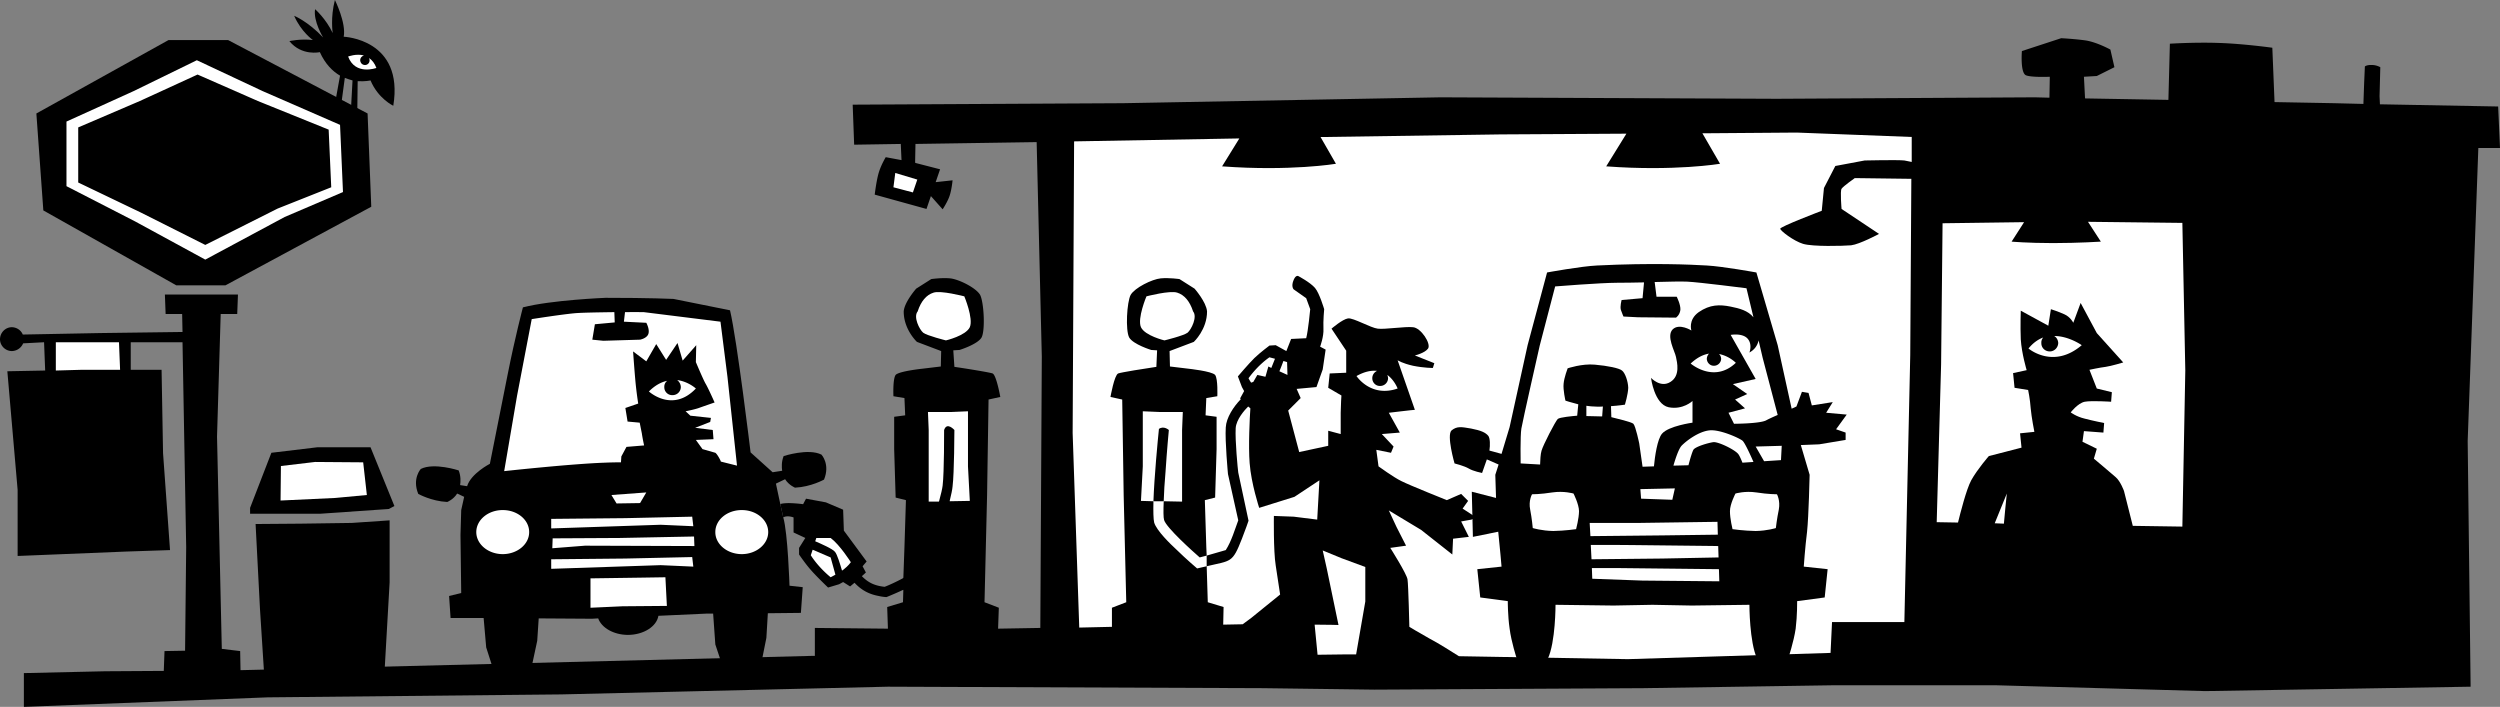 <svg xmlns="http://www.w3.org/2000/svg" width="680.801" height="192.5"><rect width="100%" height="100%" fill="#808080" stroke="none"/><path d="M45.902 10.902h16.2l38 20 1 25.399-39.7 21.398H48L11.8 57.301 9.903 30.902l36-20"/><path fill="#fff" d="M18.102 33.102v17.597L36.8 60.301l19.101 10.398L77.5 59.102 93.402 52.3l-.8-18.3L71.5 24.8l-17.898-8.398-17.2 8.399-18.3 8.3"/><path d="m21.3 34.7 16.802-7.2L53.8 20.3l16.402 7.2L89.5 35.3l.703 15.7-14.601 5.8-19.7 9.9-17.5-8.798L21.301 49.7v-15M283.3 171l.403-73.898-1.402-58.403-33 .5-.098 5.102.2.101 6.597 1.7-1.2 3.5 4.602-.5s-.222 2.476-.8 4.199c-.547 1.66-1.899 3.699-1.899 3.699l-3.203-3.598-1.2 3.5L238.204 53s.496-4.223 1.2-6.3c.644-1.985 1.8-3.9 1.8-3.9l4.297.802-.2-4.403-12.698.203-.399-10.902 73.598-.398 86.5-1.602 91.601.402 70.2-.402 4 .102.101-5.7s-4.984.223-6.5-.402c-1.586-.703-1.101-6.598-1.101-6.598l10.699-3.5s3.496.172 6.601.598c3.094.46 6.801 2.5 6.801 2.5l1.098 4.8L571 20.7l-3.5.202.3 5.899 22.7.398.402-15.297s6.871-.441 13.399-.203c6.605.203 14.5 1.301 14.5 1.301l.601 14.8 16.2.302 8 .199.199-5.602.199-4.597s.469-.442 1.8-.403c1.325-.039 2.403.602 2.403.602L648 26.199l.102 2.203L680.3 29l.5 11.3h-5.899L672 120.103l.8 66.898-72.3 1.2-57.297-1.598h-43.402l-52.301.8-73.2.399-30.398-.399L241.801 187l-89 2.102-79.899.8L6.5 192.5v-9.2l22.102-.5 16-.1.199-5.4 5.601-.1.301-28.2-1-55.8H35.602v7.5H44l.402 22.702 1.899 26.399-11.899.398-29.601 1.203v-18L2 101.102l10.3-.2L12 93.2l-5.7.301a3.396 3.396 0 0 1-3.097 2.102c-1.746-.02-3.191-1.465-3.203-3.2.012-1.828 1.457-3.273 3.203-3.3 1.383.027 2.535.851 3 2l21-.403 22.5-.297-.101-4.902h-4.5l-.2-5.3h19.899l-.2 5.3h-4.5l-1 33.402 1.301 57.797 5 .602.098 5.199 4.102-.098 68.601-1.703 83.098-2.097h.601V171l19.899.2-.2-5.9 4.301-1.3.098-3.398a90.526 90.526 0 0 1-4.598 2s-1.113-.051-2.101-.301c-2.79-.504-4.82-1.696-6.598-3.602l-1.203 1-1.898-1.199-1.102.602-3 .898s-3.195-3.05-4.7-4.8c-1.487-1.669-3.198-4.2-3.198-4.2v-1.8l1.699-2.7-3.2-1.5v-4.098c-1.917-.656-2.8 0-2.8 0l-.8-3.601s.187-.258 2.3-.301c2.16.043 3.902.3 3.902.3l.797-1.5 5.402 1 4.7 2 .199 5.7 6.2 8.402-1.099 1.297.899 1.703-1.098 1c1.742 1.79 3.524 2.61 6.2 2.899.867-.313 3.093-1.297 5.097-2.399l.3-8.402.403-12.8-2.8-.7-.403-13.2v-8.8l3-.398-.2-4.7-3-.5s-.214-4.691.602-5.8c.891-1.032 7.301-1.7 7.301-1.7l5-.601.098-4.2-6.598-2.5s-3.625-3.37-3.601-8.3c.187-2.567 3.398-6.2 3.398-6.2L253.602 76s2.765-.41 5.101-.2c2.367.22 7.086 2.571 8.2 4.5 1.023 1.915 1.449 9.641.398 11.602-1.086 1.887-6 3.399-6 3.399l-1.7.101.301 4.5c3.207.465 9.579 1.492 10.399 1.797 1.043.442 2.101 6.403 2.101 6.403l-3.199.699-.402 26.101-.7 29.098 3.9 1.5-.2 5.7 11.5-.2"/><path fill="#fff" d="m358 170.102.8 8.199 8-.102h2.5l2.5-14.398v-9.399L365.3 152l-5.097-2.098s.426 1.918 1.098 4.899c.61 3.004 3.199 15.398 3.199 15.398s-2.93-.086-6.5-.097m-102.297-33.5c.555-2.016.914-3.606 1-4.403.434-3.629.399-15.097.399-15.097.761-2.336 2.8 0 2.8 0s-.03 11.71-.5 15.398c-.058.785-.367 2.223-.8 4l5.5-.098-.5-9.402v-15l-4.7.2h-6.199l.2 4.902v19.5h2.8m-11.903-89.5L243.3 51l5.302 1.402 1.199-3.5-6-1.8M32.402 93.2H15.203v7.702l7.2-.203h10.3l-.3-7.5M324.902 84.8c-.902-2.78-2.398-4.507-4.3-5.1-1.946-.688-8.399 1-8.399 1s-2.539 6.003-1.5 8.402c1.098 2.336 6.399 3.597 6.399 3.597s5.187-1.261 6.3-2.097c1.024-.872 2.735-4.309 1.5-5.801m-75-.001c-1.242 1.493.465 4.93 1.5 5.802 1.102.836 6.2 2.097 6.2 2.097s5.39-1.261 6.5-3.597c1.027-2.399-1.5-8.403-1.5-8.403s-6.465-1.687-8.399-1c-1.914.594-3.406 2.32-4.3 5.102"/><path d="M246 157.402v3.2c2.664-1.364 5.555-3.036 6.402-4.403 1.11-1.894 4.551-13.144 6.2-19.699l-2.899.102c-1.594 6.336-4.781 16.687-5.703 18.097-.371.746-2.09 1.778-4 2.703"/><path fill="#fff" d="M328.602 154.2v-2.9c1.878-.538 4.308-1.226 5.199-1.5 1.55-2.41 2.457-5.566 3.402-8.1l-2.8-12.598s-.844-8.993-.602-12.7c.133-2.656 2.133-5.683 4.101-7.703l-.199-.199 1.098-2-.598-1.098-1.101-2.902s2.882-3.402 4.5-5c1.64-1.57 4.101-3.398 4.101-3.398l1.7-.102 2.898 1.602 1.3-3.301 4.102-.2c.54-1.988 1.098-7.902 1.098-7.902l-1.098-3-3.402-2.398s-.801-.758 0-2.602c.617-1.46 1.3-1 1.3-1s3.18 1.676 4.5 3.203c1.243 1.461 2.5 5.797 2.5 5.797s-.3 3.18-.199 5.301c.125 2.148-.902 4.902-.902 4.902l1.5.797-.797 5.403-1.703 4.8-5.398.5 1.101 2.5-3.402 3.399 3 11.3 7.902-1.699v-4.101l3.399.898v-5.797c.03-2.336.199-4.703.199-4.703l-3.598-2.097.399-3.903 4.5-.199v-6l-4-6s2.957-2.566 4.5-2.8c1.449-.192 6.168 2.585 8.101 2.8 1.914.246 7.488-.64 9.598-.398 2.164.183 4.957 4.472 4.101 5.8-.855 1.239-3.601 1.899-3.601 1.899l5.3 2.101-.398 1.297s-2.383.016-5.402-.597c-2.965-.668-4.2-1.5-4.2-1.5l4.7 13.5s-1.969.171-3.7.398l-3.398.402 3 5.399-4.902.398 3.199 3.403-.7 1.699-4-.801.602 4.5s4.082 2.973 6.2 4c2.156 1.11 12.398 5.2 12.398 5.2l3.902-1.7 1.899 1.902-1.5 2.098 3.699 2.402-1.297.598-2.8.5 2.097 4.2-4.297.5-.203 4.3-8.5-6.7-8.797-5.3 2.098 4.5 2.601 5.102-4.3.597s4.515 7.11 4.699 8.602c.242 1.5.5 12.898.5 12.898s2.734 1.672 5.5 3.203c2.191 1.121 6.262 3.696 8 4.797l46 .801 55.199-1.7.402-8.398h19.7l1.601-72.703.297-48-15.398-.199s-3.114 2.18-3.602 2.902c-.426.641 0 5.5 0 5.5l10.203 6.797s-5.273 2.828-7.601 3.102c-2.23.18-10.438.41-13.102-.399-2.578-.789-6.117-3.523-6.2-4.101-.144-.559 11.302-4.899 11.302-4.899l.601-6.203 3.098-6 8-1.5s8.937-.207 10.8 0c.419.078 1.145.223 2 .403V37.3l-31.3-1.2-25.7.2 4.801 8.3s-12.406 2.083-31 .7l5.5-8.899-34.3.2L361 37.3h-1.398l4.199 7.3s-12.406 2.083-31 .7l4.699-7.602-45 .801-.398 79.402 1.8 53 8.899-.203V165.5l3.902-1.5-.703-29.098-.398-26.101-3.2-.7s1.047-5.96 2.098-6.402c.816-.304 7.188-1.332 10.402-1.797l.2-4.5-1.602-.101s-4.918-1.512-6-3.399c-1.059-1.96-.629-9.687.402-11.601 1.106-1.93 5.825-4.281 8.2-4.5 2.324-.211 5.101.199 5.101.199l4.098 2.602s3.203 3.632 3.402 6.199c.016 4.93-3.601 8.3-3.601 8.3l-6.602 2.5.102 4.2 5 .601s6.398.668 7.3 1.7c.809 1.109.598 5.8.598 5.8l-3 .5-.2 4.7 3 .398v8.8l-.398 13.2-2.8.7.398 12.8.102 2.3-1.899.5c-1.773-1.546-9.113-8.1-9.703-10.198-.195-.645-.207-2.543-.098-5.102l5 .102v-19.5l.2-4.903h-6.2l-4.699-.199v15l-.5 9.402 3.399.098c-.063 2.715-.02 4.906.199 5.8.68 2.247 4.433 5.864 6.101 7.4 2.586 2.546 5.598 5.1 5.598 5.1 1-.234 1.871-.452 2.602-.6l.3 9.8 4.301 1.3-.101 4.802 5.3-.102 2.301-1.7 7.899-6.398s-.387-2.386-1.2-7.902c-.648-3.988-.5-13.5-.5-13.5l5.399.2 6.402.8.598-10.7-6.801 4.5-9.598 3s-2.183-6.616-2.601-12.198c-.367-4.63.023-12.454.199-14.903l-.598-.5c-.984.973-3.25 3.52-3.402 5.903-.184 3.343.574 11.222.703 12.097L340 141.801s-.883 2.613-1.797 4.898c-2.625 6.715-2.898 5.903-9.601 7.5M222 147.402c1.523.645 4.797 2.078 5.402 2.899.582.683 1.364 3.262 1.899 5.101.851-.617 1.754-1.39 2.402-2.3 0 0-2.969-4.715-5.5-6.602h-3.902l-.301.902"/><path fill="#fff" d="M220.8 151.2s1.735 2.972 5.403 6c0 0 .5-.255 1.297-.7l-1.297-4.7-4.902-2.1-.5 1.5m148.601-48.798s3.868 5.953 11.2 3.399c0 0-.836-2.254-2.801-3.7.105.294.172.586.199.899a2.14 2.14 0 0 1-2.2 2.102c-1.148.03-2.105-.926-2.097-2.102-.008-.89.535-1.652 1.297-2-1.488-.172-3.34.137-5.598 1.402M349.5 98.3c-.258.712-.66 1.79-1.098 2.802l2.2 1-.102-3.5-1-.301m-3.797-1.001s-2.93 1.884-5.703 5.7c0 0 .223.488.703 1.2l.598-.2 1.101-1.898 2.2.5.8-2.801.801.398 1-2.5-1.5-.398"/><path d="M316.902 136.5h-2.8c.23-6.656 1.171-16.512 1.5-19.7 1.347-.948 2.699.302 2.699.302s-.52 5.445-.899 11.3c-.261 2.918-.43 5.786-.5 8.098m-248.8 3.402v-1.601l5.8-15 12.5-1.5h14.5l6.5 16-1.5.8-18.699 1.301H68.102"/><path fill="#fff" d="m76.5 126.902-.098 9.399 14.899-.7 8.601-.8-1-8.899-13.101-.101-9.301 1.101"/><path d="m71.902 183.102-1.101-17.2-1.2-23.203 12.2-.097 14-.2 10.3-.703v16.903l-1.398 24.5h-32.8M93 27.902l.902-6.703c.746.313 1.461.516 2.098.703l-.398 7.297 1.699.903.101-8c2.043.144 3.5-.2 3.5-.2 2.09 4.977 6.2 6.899 6.2 6.899C110.074 10.62 93.602 10 93.602 10c.707-3.777-2.399-10-2.399-10-1.258 4.75-.601 9-.601 9-1.84-3.914-4.801-6.5-4.801-6.5C85.27 5.82 88 10.2 88 10.2c-4.266-4.473-7.898-5.9-7.898-5.9 1.921 4.395 5.101 6.602 5.101 6.602-3.324-.402-6.402.297-6.402.297 3.383 4.137 8.3 3 8.3 3 1.477 3.266 3.489 5.227 5.5 6.403l-1.199 6.597 1.598.703"/><path fill="#fff" d="M102.5 18.5s-5.723 2.148-7.7-3.098c0 0 2.157-.863 4.302-.3-.086.054-.16.078-.2.097-.691.293-1 1.055-.699 1.703.258.672 1.024.98 1.7.7.644-.282.952-1.043.597-1.801.832.57 1.535 1.433 2 2.699"/><path d="m450 164.7-10.598.202-15.8-.203s.03 10.106-2.102 14.703l-8.5-.203s-1.445-4.394-1.898-8c-.52-3.586-.5-7.5-.5-7.5l-7.5-1L402.3 155l6.601-.7s-.453-5.355-.902-9.5l-6.898 1.4-.301-12.298 6.601 1.7c-.113-3.41-.199-6.301-.199-6.301l.899-2.801-3.2-1.398c-.53 1.503-1.3 3.699-1.3 3.699s-2.41-.477-3.602-1.2c-1.25-.738-3.898-1.402-3.898-1.402s-2.235-7.75-.801-9c1.496-1.191 2.652-.949 5.3-.5 2.723.528 3.942 1.082 4.7 2 .496.64.523 2.555.3 4l3.301.903 2.2-7.301L416 94l5.3-19.8s9.235-1.7 13.602-1.9c15.059-.741 25.578-.253 29.899 0 4.336.235 13.5 1.9 13.5 1.9l5.8 19.8 3.801 17.3 1.301-.6 1.5-4 1.797.3.902 3.402 5.7-.902-1.801 2.902 5.601.5-2.902 4 2.602.899v2l-7.2 1.199-5 .2 2.399 8.1s-.25 11.345-.7 15.5c-.527 4.145-.898 9.5-.898 9.5l6.5.7-.8 7.7-7.5 1s.042 3.913-.403 7.5c-.531 3.605-2 8-2 8l-8.5.202c-2.11-4.597-2.098-14.703-2.098-14.703l-15.699.203L450 164.7"/><path fill="#fff" d="M417.203 134.602s-1.008 1.714-.5 4.199c.469 2.398.7 5 .7 5s2.39.75 5.597.8c3.14-.05 6.203-.5 6.203-.5s.777-2.902.797-4.902c-.02-1.906-1.5-4.797-1.5-4.797s-2.605-.773-5.797-.3c-3.156.507-5.5.5-5.5.5m29.5-1.402.2 2.6 8.5.302.699-3.102-9.399.2m21.399 21.8-27.2-.3H433.5l.102 2.902 13.601.5 21 .199-.101-3.301m-.2-6.3-27-.298h-7.699l.2 3.899 19.3-.2 15.297-.3-.098-3.102m-35-6.297.2 3.598 19.601-.2 15.098-.198-.098-3.5-21.3.3h-13.5m50.999-7.8s-2.382.008-5.601-.5c-3.13-.473-5.7.3-5.7.3s-1.515 2.891-1.5 4.797c-.015 2 .7 4.903.7 4.903s3.125.449 6.3.5c3.176-.051 5.5-.801 5.5-.801s.294-2.602.801-5c.47-2.485-.5-4.2-.5-4.2m-69.8-8.401s-.133-7.567.199-9.5c.308-1.915 5-22.598 5-22.598L423.5 78s12.16-.984 17-1c1.773.016 4.441-.05 7.203-.098l-.402 4.297-5.7.5s-.492 1.781-.199 2.703c.348 1 .7 1.797.7 1.797l4 .203 10.3.098s1-.617 1.2-2.098c.12-1.402-1-3.601-1-3.601h-5.5l-.5-4c3.742-.106 7.265-.184 8.898-.102 3.246.156 16.102 1.801 16.102 1.801l1.898 7.902c-1.496-1.824-3.816-2.425-6.2-2.902-3.015-.605-5.632-.605-8.698 1.5-2.97 2.117-2 5-2 5s-3.286-2.07-5.102-.3c-1.8 1.847.613 5.972.902 7.5.313 1.491 1.22 5.109-1.5 6.8-2.71 1.738-5.3-1.098-5.3-1.098s.875 7.157 4.8 8c3.918.77 6.5-1.703 6.5-1.703v5.903s-6.504.89-8.3 3c-1.27 1.468-1.946 6.175-2.2 8.898l-3.101.102-.899-6.301s-.965-4.73-1.601-5.399c-.52-.488-4.465-1.414-6-1.8l-.098-3c2.098-.137 3.797-.403 3.797-.403s.852-2.84.902-4.597c-.05-1.766-.851-4.067-1.699-4.7-.754-.648-3.855-1.289-7.402-1.601-3.504-.328-7.399 1-7.399 1s-.965 2.52-1.101 4.199c-.184 1.633.5 4.602.5 4.602s1.55.515 3.5 1l-.301 3.097c-1.172.106-4.793.414-5.297.903-.672.683-3.93 6.988-4.402 8.597-.305.977-.356 2.645-.399 3.801l-5.3-.3"/><path fill="#fff" d="M478.902 92.7 480 97.401 484.102 113c-1.329.574-2.594 1.16-3.2 1.5-1.855.89-8.699.902-8.699.902l-1.5-3 4.5-1.203-2.703-2.398 3.3-1.5-3.898-2.7 6.2-1.402-6.801-12s3.02-.558 4.5.903c1.535 1.558.601 3.898.601 3.898 1.387-.758 2.207-1.926 2.5-3.3m6.301 28.702-.203 3.899-4.598.3-2.3-4 7.101-.199M477.5 125.8l-3 .2c-.36-.922-.773-1.855-1.098-2.3-.828-1.169-5.367-3.41-6.8-3.298-1.454.207-4.711 1.168-5.399 2-.305.407-.937 2.477-1.402 4.297l-4.098.102c.442-1.512 1.39-4.602 2.297-5.5 1.324-1.332 4.586-3.79 7.5-4.102 2.855-.328 8.195 2.13 9 2.801.613.46 2.273 4.11 3 5.8M432 110.5c.719.102 1.473.191 2.203.2a14.51 14.51 0 0 0 2.297 0l-.2 2.702-4.3-.101V110.5"/><path fill="#fff" d="M460.402 99c1.785-1.68 3.48-2.457 5-2.7a2.13 2.13 0 0 0-.601 1.4c.027 1.054.89 1.913 1.902 1.902a1.957 1.957 0 0 0 2-1.903c-.027-.527-.234-.996-.601-1.297 2.796.52 4.601 2.399 4.601 2.399-5.953 5.676-12.3.199-12.3.199m91.999-4.098c1.239-1.53 2.594-2.464 4-3-.347.434-.543.946-.5 1.5-.043 1.274.985 2.305 2.301 2.297 1.227.008 2.258-1.023 2.297-2.297-.04-.82-.473-1.543-1.098-1.902 3.98-.008 7.5 2.5 7.5 2.5-7.785 6.652-14.5.902-14.5.902m-6.699 47.7-2.5-.102 3.297-8.098-.398 3.899-.399 4.3"/><path fill="#fff" d="m529 60.8 22.203-.3-3.402 5.3s4.226.388 11.3.4c7.106-.012 13-.4 13-.4l-3.5-5.398 25.7.297.8 40.203-.8 42.5-13.5-.203-2.399-9.5s-.96-2.687-2.3-3.797c-1.344-1.191-5.899-5-5.899-5L571 122.2l-3.898-1.898.398-2.899 5.3.399.2-2.602s-2.996-.594-5.297-1.199c-2.3-.543-3.8-1.7-3.8-1.7s1.886-2.487 3.8-2.898c1.918-.355 7.2 0 7.2 0l.199-2.601-4.102-1-2-5.102s2.922-.625 4.402-.797c1.508-.21 4.801-1.203 4.801-1.203l-7.203-8-4.398-8.199-2 5.402s-.73-1.55-2.399-2.3C560.5 84.821 558.5 84.2 558.5 84.2l-.7 4.5-7.5-4.097s-.152 4.05 0 7.8c.231 3.84 1.602 8.399 1.602 8.399l-3.699.8.399 4 3.699.598s.531 2.465.699 5c.215 2.45 1 6.403 1 6.403l-3.898.398.398 3.902-8.898 2.297s-3.11 3.555-4.801 6.602c-1.336 2.465-2.973 8.992-3.598 11.5l-5.8-.102 1.199-43L529 60.801"/><path d="M114.602 127.7c3.582-1.802 10.3.402 10.3.402.618 1.53.543 3.066.399 4l1.902.3c1.047-3.457 6.2-6.101 6.2-6.101l4.898-24.602c1.965-9.902 4.101-18 4.101-18 7.762-2.004 22.5-2.597 22.5-2.597 11.887-.008 18.5.3 18.5.3l15.399 3.098c1.941 8.277 5.601 38.7 5.601 38.7l6 5.402 2.598-.403c-.137-.93-.21-2.465.402-4 0 0 6.723-2.199 10.301-.398 0 0 2.426 2.597.7 6.8 0 0-3.56 1.993-7.903 2.2 0 0-1.648-.64-2.7-2.301l-2.5 1.2 1.2 5.6.8 3.602c1.247 4.243 1.7 18.598 1.7 18.598l3.602.402-.5 7-9 .098-.399 6.7-1.402 7-10.801-.098-1.7-5.102-.597-8.398h-1.8l-13.102.597c-.492 2.91-4.016 5.18-8.301 5.203-3.89-.023-7.172-1.922-8.098-4.5l-1.699.098-14.5-.098-.402 6.098-1.5 7-10.7.102-1.699-5.301-.699-8h-9l-.402-6 3.3-.801-.199-15.8.2-6.798c.253-1.226.527-2.43.8-3.601l-1.902-.899c-1.043 1.66-2.7 2.297-2.7 2.297-4.34-.207-7.898-2.199-7.898-2.199-1.722-4.203.7-6.8.7-6.8"/><path fill="#fff" d="M194.8 144.902c-.019 3.301 3.208 5.989 7.2 6 3.969-.011 7.195-2.699 7.203-6-.008-3.324-3.234-6.011-7.203-6-3.992-.011-7.219 2.676-7.2 6m-65.097 0c.004 3.301 3.227 5.989 7.2 6 3.988-.011 7.214-2.699 7.199-6 .015-3.324-3.211-6.011-7.2-6-3.972-.011-7.195 2.676-7.199 6M166.5 134.8l1.402 2.302 6.399-.102 1.699-2.898-9.5.699m-5.7 22.699v8l8.7-.398 12.102-.102-.399-7.8-6.402.1-14 .2m-10.699-5.2v2.602l29.8-1 8.899.399-.301-2.602-18.2.403-20.198.199M189 146.102l-20.2.398-18.3.102-.098 2.699 8.899-.7 29.8.098-.101-2.597m-38.898-4.802v2.602l29.8-1 8.899.399-.301-2.602-18.2.403-20.198.199m26.601-34.699c1.711-1.7 3.402-2.579 5-2.903-.52.38-.832 1-.8 1.703-.032 1.235.976 2.243 2.199 2.2a2.227 2.227 0 0 0 2.3-2.2 2.439 2.439 0 0 0-1-1.902c3.02.375 5.098 2.3 5.098 2.3-6.375 6.712-12.797.802-12.797.802"/><path fill="#fff" d="m137.3 128.3 3.5-20.5 4-20.898s8.106-1.277 11.7-1.601c1.75-.164 6.488-.242 10.8-.301l.102 2.8-5.402.5-.7 4.2 3 .3 10-.3s1.977-.363 2.302-1.7c.32-1.253-.602-2.898-.602-2.898l-6.098-.3.301-2.602c2.93-.023 5.098 0 5.098 0l20.902 2.602 1.899 15 2.601 24.199-4.402-1.102-.098-.297c-.906-1.832-1.402-2.101-1.402-2.101l-3.5-1-1.801-2.5 4.8-.2-.198-2.5-4.801-.601 4.101-1.598.2-1.101-5.602-.602-1.297-1.199s2.508-.5 3.598-.898c1.191-.43 4.3-1.5 4.3-1.5s-1.765-4.004-2.5-5.2c-.714-1.289-2.601-5.8-2.601-5.8l.102-4.602-3.7 4.2-1.402-4.798L181.402 98l-2.699-4.3L176 98.401l-3.598-2.703s.29 4.227.598 7.703c.312 3.516.8 6.5.8 6.5l-3.5 1.2.602 3.699 3.301.3.598 3c.168 1.247.601 3.2.601 3.2l-4.8.398-1.399 2.602-.101 1.601a103.8 103.8 0 0 0-4.5.098c-9.106.316-27.301 2.3-27.301 2.3"/></svg>

